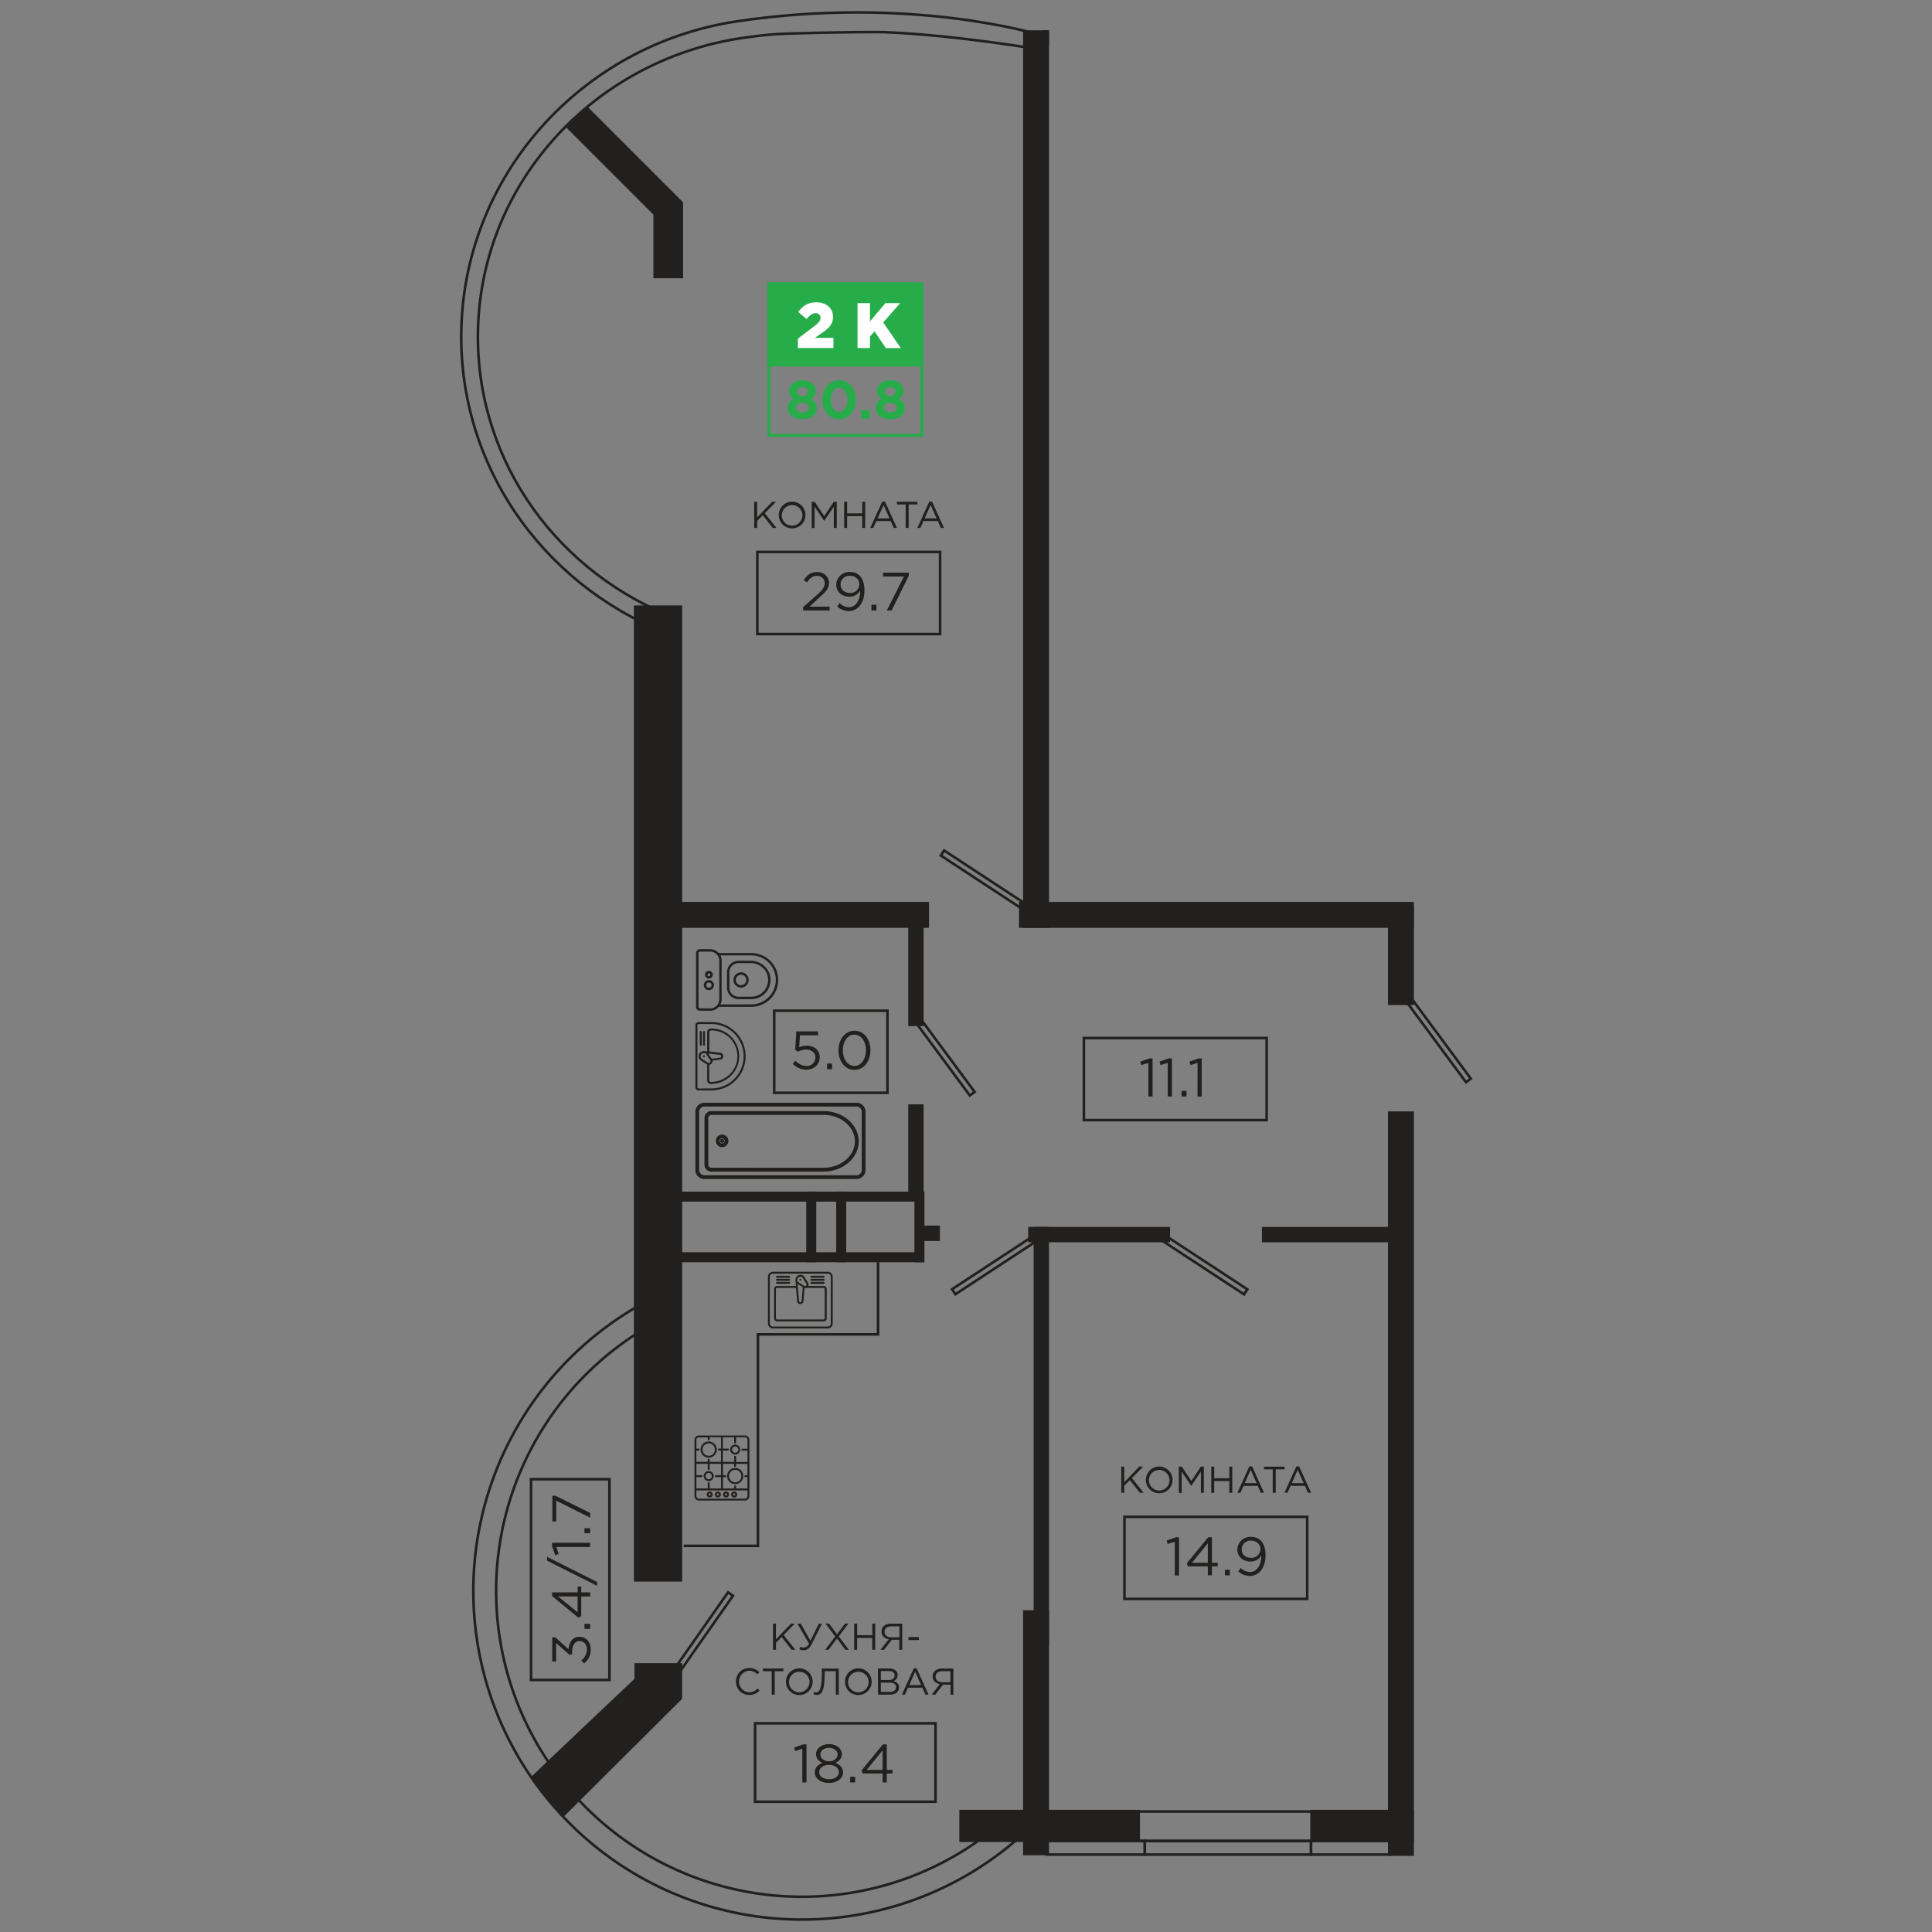 <svg id="Слой_1" data-name="Слой 1" xmlns="http://www.w3.org/2000/svg" viewBox="0 0 1000 1000"><rect x="0" y="0" width="1000" height="1000" fill="#808080" stroke="none"/><defs><style>.cls-1{fill:#21201e;}.cls-2,.cls-4{fill:none;}.cls-2{stroke:#21201e;stroke-width:1.34px;}.cls-2,.cls-4,.cls-5{stroke-miterlimit:10;}.cls-3,.cls-5{fill:#26ad4a;}.cls-4,.cls-5{stroke:#26ad4a;stroke-width:1.55px;}.cls-6{fill:#fff;}</style></defs><title>11-15</title><rect class="cls-1" x="678.18" y="936.76" width="53.64" height="16.65" transform="translate(1410 1890.17) rotate(-180)"/><rect class="cls-1" x="496.56" y="936.76" width="93.48" height="16.65" transform="translate(1086.59 1890.17) rotate(-180)"/><rect class="cls-1" x="350.18" y="616.78" width="127.92" height="5.18" transform="translate(828.29 1238.74) rotate(-180)"/><rect class="cls-1" x="350.18" y="648.15" width="127.92" height="5.18" transform="translate(828.29 1301.48) rotate(-180)"/><rect class="cls-1" x="457.61" y="632.46" width="36.57" height="5.18" transform="translate(1110.95 159.15) rotate(90)"/><rect class="cls-1" x="401.62" y="632.46" width="36.57" height="5.18" transform="translate(1054.95 215.14) rotate(90)"/><rect class="cls-1" x="417.12" y="632.46" width="36.57" height="5.18" transform="translate(1070.45 199.64) rotate(90)"/><path class="cls-2" d="M447.32,575.22v30.59a4,4,0,0,1-4.26,3.76h-78.2a4,4,0,0,1-4.26-3.76V575.22a4,4,0,0,1,4.26-3.76h78.2A4,4,0,0,1,447.32,575.22ZM443.05,609a3.44,3.44,0,0,0,3.66-3.15V575.22a3.44,3.44,0,0,0-3.66-3.15h-78.2a3.44,3.44,0,0,0-3.66,3.15v30.59a3.44,3.44,0,0,0,3.66,3.15Z"/><path class="cls-2" d="M443.79,590.75c0,8.27-7.88,15-17.57,15H368.42a2.93,2.93,0,0,1-3.12-2.7V578.46a2.93,2.93,0,0,1,3.12-2.7h57.81C435.91,575.76,443.79,582.48,443.79,590.75Zm-17.57,14.36c9.34,0,16.94-6.44,16.94-14.36s-7.6-14.36-16.94-14.36H368.42a2.31,2.31,0,0,0-2.48,2.07V603a2.31,2.31,0,0,0,2.48,2.07Z"/><path class="cls-2" d="M376.35,590.51a2.58,2.58,0,1,1-2.58-2.58A2.59,2.59,0,0,1,376.35,590.51Zm-.61,0a2,2,0,1,0-2,2A2,2,0,0,0,375.74,590.51Zm-1.6,0a.38.38,0,1,1-.38-.38A.38.38,0,0,1,374.14,590.51Zm-.15,0a.23.23,0,1,0-.23.23A.23.23,0,0,0,374,590.51Z"/><path class="cls-1" d="M362.27,523.15h5.32a5.93,5.93,0,0,0,4.46-2,.62.62,0,0,0,.19,0h16.63a13.93,13.93,0,0,0,0-27.86H372.25a.62.62,0,0,0-.19,0,5.93,5.93,0,0,0-4.46-2h-5.32a2,2,0,0,0-2,2V521.2A2,2,0,0,0,362.27,523.15Zm10.61-3.24a5.91,5.91,0,0,0,.65-2.7v-20a5.91,5.91,0,0,0-.65-2.7h16a12.68,12.68,0,1,1,0,25.36Zm-10.61,2a.71.71,0,0,1-.71-.71V493.26a.71.71,0,0,1,.71-.71h5.32a4.7,4.7,0,0,1,4.7,4.7v20a4.7,4.7,0,0,1-4.7,4.7Z"/><path class="cls-1" d="M382.23,517.16h6.65a9.94,9.94,0,0,0,9.94-9.93q0-.24,0-.49a9.72,9.72,0,0,0-3.19-6.74,10.33,10.33,0,0,0-7-2.72h-6.39a6,6,0,0,0-5.95,5.95v8A6,6,0,0,0,382.23,517.16Zm0-1.25a4.7,4.7,0,0,1-4.7-4.7v-8a4.7,4.7,0,0,1,4.7-4.7h6.39a9.09,9.09,0,0,1,6.15,2.39,8.48,8.48,0,0,1,2.79,5.88,8.69,8.69,0,0,1-8.68,9.11Z"/><path class="cls-1" d="M383.56,511.18a3.95,3.95,0,1,0-3.95-3.95A4,4,0,0,0,383.56,511.18Zm0-1.25a2.7,2.7,0,1,1,2.7-2.7A2.71,2.71,0,0,1,383.56,509.93Z"/><path class="cls-1" d="M366.93,506.52a2,2,0,1,0-2-2A2,2,0,0,0,366.93,506.52Zm0-1.25a.71.71,0,1,1,.71-.71A.71.71,0,0,1,366.93,505.27Z"/><path class="cls-1" d="M366.93,512.51a2.62,2.62,0,1,0-2.62-2.62A2.62,2.62,0,0,0,366.93,512.51Zm0-1.25a1.37,1.37,0,1,1,1.37-1.37A1.37,1.37,0,0,1,366.93,511.26Z"/><path class="cls-1" d="M361.58,564.41h6.65a17.7,17.7,0,0,0,0-35.4h-6.65a1.63,1.63,0,0,0-1.63,1.63v32.14A1.63,1.63,0,0,0,361.58,564.41Zm0-1a.59.59,0,0,1-.59-.59V530.64a.59.59,0,0,1,.59-.59h6.65a16.66,16.66,0,0,1,16.66,16.66h0a16.66,16.66,0,0,1-16.66,16.66Z"/><path class="cls-1" d="M367.91,561.09a14.92,14.92,0,0,0,10.57-4.45,14.1,14.1,0,0,0,4.12-9.93c0-.08,0-.16,0-.24a14.39,14.39,0,0,0-14.37-14.13h-.32a1.87,1.87,0,0,0-1.87,1.87v10l-1.11-.13a2.75,2.75,0,0,0-.55-.06h-.09a2.73,2.73,0,0,0-1.89,4.67l.09.07,3.38,2.15.17.09v8.26A1.87,1.87,0,0,0,367.91,561.09Zm-4.76-15.57a1.69,1.69,0,0,1,1.17-.5l.44.05a1.68,1.68,0,0,1,.75.41l2.12,3.33a.86.86,0,0,1-.85,1.32.52.52,0,0,0-.17,0l-.17-.08-3.33-2.12a1.7,1.7,0,0,1,0-2.36Zm3.47-.23,6,.7a.74.74,0,0,1,0,1.47l-4.23.59ZM367.92,560a.83.83,0,0,1-.83-.83v-8.06a1.91,1.91,0,0,0,1.72-1.89,1.87,1.87,0,0,0,0-.23l4-.55a1.78,1.78,0,0,0,0-3.53l-5.63-.66V534.21a.83.83,0,0,1,.83-.83h.32a13.35,13.35,0,0,1,13.33,13.11,13.06,13.06,0,0,1-3.82,9.42A13.87,13.87,0,0,1,367.92,560Z"/><path class="cls-1" d="M364.87,546.71a.52.52,0,1,1-.15-.37A.52.52,0,0,1,364.87,546.71Z"/><path class="cls-1" d="M363.21,534v6.65a.52.52,0,1,1-1,0V534a.52.52,0,0,1,1,0Z"/><path class="cls-1" d="M364.87,534v6.65a.52.52,0,1,1-1,0V534a.52.52,0,0,1,1,0Z"/><rect class="cls-2" x="718.78" y="536.89" width="51.73" height="3.11" transform="translate(754.61 1457.31) rotate(-126.49)"/><rect class="cls-2" x="461.95" y="543.73" width="51.73" height="3.11" transform="translate(339.54 1261.75) rotate(-126.49)"/><rect class="cls-2" x="489.5" y="653.28" width="50.43" height="3.11" transform="translate(1304.27 920.05) rotate(146.74)"/><rect class="cls-2" x="598.41" y="653.28" width="50.43" height="3.11" transform="translate(461.35 -234.76) rotate(33.26)"/><rect class="cls-2" x="339.38" y="843.7" width="49.22" height="3.11" transform="translate(1265.13 1032.05) rotate(125.01)"/><rect class="cls-2" x="483.56" y="454.09" width="51.47" height="3.11" transform="translate(333.37 -204.69) rotate(33.26)"/><rect class="cls-2" x="390.83" y="891.99" width="93.38" height="40.58"/><path class="cls-1" d="M415.27,905.16l-3.69,1.15-.53-1.79,4.78-1.65h1.62v19.72h-2.18Z"/><path class="cls-1" d="M421.73,917.27c0-2.32,1.68-4,4-4.81-1.82-.84-3.36-2.24-3.36-4.56,0-3,3.1-5.17,6.68-5.17s6.68,2.15,6.68,5.23c0,2.27-1.54,3.66-3.36,4.5,2.32.87,4,2.46,4,4.84,0,3.33-3.19,5.57-7.36,5.57S421.73,920.6,421.73,917.27Zm12.47-.06c0-2.18-2.27-3.72-5.12-3.72S424,915,424,917.27c0,2,1.9,3.66,5.12,3.66S434.21,919.26,434.21,917.21Zm-.64-9.17c0-1.93-1.93-3.38-4.47-3.38s-4.48,1.43-4.48,3.44,2,3.58,4.48,3.58S433.56,910.22,433.56,908Z"/><path class="cls-1" d="M440.05,919.65h2.57v2.94h-2.57Z"/><path class="cls-1" d="M456.83,917.94H446.51l-.56-1.59L457,902.87H459V916.1h3v1.85h-3v4.64h-2.12Zm0-1.85V906l-8.22,10.1Z"/><rect class="cls-2" x="243.21" y="797.3" width="103.9" height="40.58" transform="translate(-522.43 1112.75) rotate(-90)"/><path class="cls-1" d="M302.31,861l-1.43-1.59a7.1,7.1,0,0,0,2.91-5.73c0-2.38-1.51-4.28-3.86-4.28s-3.78,2.27-3.78,5.48v1.26l-1.31.45-7-6.18V860h-2v-12.5h1.62l6.82,6.15c.28-3.41,1.93-6.46,5.57-6.46s5.9,2.91,5.9,6.54A8.89,8.89,0,0,1,302.31,861Z"/><path class="cls-1" d="M302.53,843.11v-2.57h2.94v2.57Z"/><path class="cls-1" d="M300.83,826.32v10.32l-1.59.56-13.48-11.08V824.2H299v-3h1.85v3h4.64v2.13Zm-1.85,0h-10.1l10.1,8.22Z"/><path class="cls-1" d="M283.15,807.81v-2l25.9,13v2Z"/><path class="cls-1" d="M288,800.71l1.15,3.69-1.79.53-1.65-4.78v-1.62h19.72v2.18Z"/><path class="cls-1" d="M302.53,793.55V791h2.94v2.57Z"/><path class="cls-1" d="M287.9,776.74v10.77h-2V774.22h1.65l17.93,8.89v2.46Z"/><path class="cls-1" d="M400.1,840.37h1.53v8.09l7.78-8.09h2l-5.8,5.92,6.06,7.62h-1.92l-5.2-6.56-2.88,2.92v3.64H400.1Z"/><path class="cls-1" d="M413.72,853.58l.6-1.22a3.3,3.3,0,0,0,1.72.41c.93,0,1.92-.52,2.71-2l-6-10.37h1.74l5,8.84,4.31-8.84h1.66l-5.36,10.7c-1.1,2.22-2.53,3.08-4.14,3.08A4.69,4.69,0,0,1,413.72,853.58Z"/><path class="cls-1" d="M432.29,847l-5-6.64h1.8l4.16,5.53,4.12-5.53h1.78l-5,6.62,5.21,6.93h-1.82l-4.33-5.82-4.33,5.82h-1.76Z"/><path class="cls-1" d="M442.14,840.37h1.53v6h7.82v-6H453v13.54h-1.53v-6.09h-7.82v6.09h-1.53Z"/><path class="cls-1" d="M460,848.48c-2.17-.39-3.7-1.76-3.7-4a3.77,3.77,0,0,1,1-2.71,5.52,5.52,0,0,1,3.95-1.37H467v13.54h-1.53v-5.19h-3.89l-4,5.19h-1.86Zm5.53-1v-5.69h-4.16c-2.23,0-3.54,1.1-3.54,2.83s1.47,2.86,3.54,2.86Z"/><path class="cls-1" d="M470.22,847.32h5.38v1.57h-5.38Z"/><path class="cls-1" d="M380.95,870.36a6.82,6.82,0,0,1,6.85-7,7,7,0,0,1,5.24,2.19l-1,1.08a5.89,5.89,0,0,0-4.26-1.86,5.6,5.6,0,0,0,0,11.18,5.88,5.88,0,0,0,4.37-2l1,1.06a7,7,0,0,1-5.42,2.3A6.76,6.76,0,0,1,380.95,870.36Z"/><path class="cls-1" d="M399.41,865h-4.55v-1.39H405.5V865H401v12.15h-1.55Z"/><path class="cls-1" d="M406.8,870.36a6.91,6.91,0,1,1,6.89,7A6.86,6.86,0,0,1,406.8,870.36Zm12.23,0a5.33,5.33,0,1,0-5.3,5.59A5.38,5.38,0,0,0,419,870.36Z"/><path class="cls-1" d="M421.06,877l.31-1.24a3.77,3.77,0,0,0,1.2.19c1,0,2.81-.64,2.81-9.87v-2.46h8.76v13.54h-1.53V865h-5.77v1.47c0,9.5-1.93,10.83-4,10.83A6,6,0,0,1,421.06,877Z"/><path class="cls-1" d="M437.37,870.36a6.91,6.91,0,1,1,6.89,7A6.86,6.86,0,0,1,437.37,870.36Zm12.23,0a5.33,5.33,0,1,0-5.3,5.59A5.38,5.38,0,0,0,449.6,870.36Z"/><path class="cls-1" d="M454.42,863.59h5.77a4.85,4.85,0,0,1,3.54,1.2,3,3,0,0,1,.87,2.21,3.27,3.27,0,0,1-2.15,3.13c1.61.48,2.9,1.41,2.9,3.31,0,2.32-2,3.7-4.91,3.7h-6Zm5.51,6c1.84,0,3.12-.83,3.12-2.46,0-1.33-1.06-2.21-3-2.21h-4.12v4.66Zm.54,6.13c2.05,0,3.33-.91,3.33-2.46s-1.24-2.32-3.6-2.32h-4.28v4.78Z"/><path class="cls-1" d="M473,863.49h1.43l6.17,13.64H479l-1.59-3.58H470l-1.61,3.58h-1.57Zm3.77,8.69-3.08-6.91-3.1,6.91Z"/><path class="cls-1" d="M486.42,871.7c-2.17-.39-3.7-1.76-3.7-4a3.77,3.77,0,0,1,1-2.71,5.52,5.52,0,0,1,3.95-1.37h5.79v13.54H492v-5.19h-3.89l-4,5.19h-1.86Zm5.53-1V865H487.8c-2.23,0-3.54,1.1-3.54,2.83s1.47,2.86,3.54,2.86Z"/><polyline class="cls-2" points="454.48 650.74 454.48 690.67 392.31 690.67 392.31 800.14 353.88 800.14"/><path class="cls-1" d="M428.43,658.27H400.07a2.6,2.6,0,0,0-2.59,2.59V685a2.6,2.6,0,0,0,2.59,2.59h28.36A2.6,2.6,0,0,0,431,685V660.86A2.6,2.6,0,0,0,428.43,658.27ZM430,685a1.61,1.61,0,0,1-1.61,1.61H400.07a1.61,1.61,0,0,1-1.61-1.61V660.86a1.61,1.61,0,0,1,1.61-1.61h28.36a1.61,1.61,0,0,1,1.61,1.61Z"/><path class="cls-1" d="M426.33,665.62h-8a1.79,1.79,0,0,0-.11-1.73l-2-3.2-.07-.08a2.59,2.59,0,0,0-4.42,1.79.49.49,0,0,0,0,.08h0a2.6,2.6,0,0,0,0,.36l.24,2.78h-9.76a1.54,1.54,0,0,0-1.54,1.54V682.4a1.54,1.54,0,0,0,1.54,1.54h24.16a1.54,1.54,0,0,0,1.54-1.54V667.17A1.54,1.54,0,0,0,426.33,665.62Zm-12.08-4.79a1.6,1.6,0,0,1,1.1.44l2,3.15a.82.82,0,0,1-1.13,1.13l-3.15-2a1.59,1.59,0,0,1-.41-.8l0-.32a1.61,1.61,0,0,1,1.61-1.59Zm1.27,5.43-.62,7.16a.65.65,0,0,1-1.3,0l-.77-8.88Zm11.36,16.13a.56.56,0,0,1-.56.56H402.17a.56.56,0,0,1-.56-.56V667.17a.56.56,0,0,1,.56-.56H412l.6,6.91a1.64,1.64,0,0,0,3.26,0l.6-6.87h.19a1.78,1.78,0,0,0,.44-.05h9.22a.56.56,0,0,1,.56.56Z"/><path class="cls-1" d="M402.17,661.36h6.3a.49.49,0,0,0,0-1h-6.3a.49.49,0,0,0,0,1Z"/><path class="cls-1" d="M402.17,662.93h6.3a.49.49,0,0,0,0-1h-6.3a.49.49,0,0,0,0,1Z"/><path class="cls-1" d="M402.17,664.51h6.3a.49.49,0,0,0,0-1h-6.3a.49.49,0,0,0,0,1Z"/><path class="cls-1" d="M420,661.36h6.3a.49.49,0,0,0,0-1H420a.49.49,0,1,0,0,1Z"/><path class="cls-1" d="M420,662.93h6.3a.49.49,0,0,0,0-1H420a.49.49,0,1,0,0,1Z"/><path class="cls-1" d="M420,664.51h6.3a.49.49,0,0,0,0-1H420a.49.49,0,1,0,0,1Z"/><path class="cls-1" d="M414.25,662.93a.49.49,0,1,0-.35-.14A.49.49,0,0,0,414.25,662.93Z"/><path class="cls-1" d="M385.55,743H361.81a2.34,2.34,0,0,0-2.34,2.34v29a2.34,2.34,0,0,0,2.34,2.34h23.74a2.34,2.34,0,0,0,2.34-2.34v-29A2.34,2.34,0,0,0,385.55,743Zm-5,25.85a.49.49,0,0,0-.49.49v1.09h-5.87v-5.87h1.09a.49.49,0,0,0,0-1h-1.09v-5.87H380v1.09a.49.49,0,0,0,1,0v-1.09h5.87v5.87h-1.09a.49.49,0,1,0,0,1h1.09v5.87H381v-1.09A.49.49,0,0,0,380.54,768.8Zm-13.22,1.58v-2.67a.49.49,0,0,0-1,0v2.67h-5.87v-5.87h2.67a.49.49,0,0,0,0-1h-2.67v-5.87h5.87v2.67a.49.49,0,0,0,1,0v-2.67h5.87v5.87h-2.67a.49.49,0,0,0,0,1h2.67v5.87Zm19.59-25.09v4.52h-2.67a.49.49,0,0,0,0,1h2.67v5.87H381V754a.49.49,0,1,0-1,0v2.67h-5.87V750.8h2.67a.49.49,0,1,0,0-1h-2.67v-5.87H380v2.67a.49.49,0,1,0,1,0v-2.67h4.52A1.35,1.35,0,0,1,386.9,745.29Zm-25.09-1.35h4.52V745a.49.49,0,1,0,1,0v-1.09h5.87v5.87H372.1a.49.49,0,1,0,0,1h1.09v5.87h-5.87v-1.09a.49.49,0,1,0-1,0v1.09h-5.87V750.8h1.09a.49.49,0,1,0,0-1h-1.09v-4.52A1.35,1.35,0,0,1,361.81,743.94Zm23.74,31.72H361.81a1.35,1.35,0,0,1-1.35-1.35v-2.93H386.9v2.93A1.35,1.35,0,0,1,385.55,775.66Z"/><path class="cls-1" d="M366.82,754.49a4.19,4.19,0,1,0-4.19-4.19A4.19,4.19,0,0,0,366.82,754.49Zm0-7.39a3.2,3.2,0,1,1-3.2,3.2A3.2,3.2,0,0,1,366.82,747.11Z"/><path class="cls-1" d="M384.73,764a4.19,4.19,0,1,0-4.19,4.19A4.19,4.19,0,0,0,384.73,764Zm-4.19,3.2a3.2,3.2,0,1,1,3.2-3.2A3.2,3.2,0,0,1,380.54,767.22Z"/><path class="cls-1" d="M366.82,761.41a2.6,2.6,0,1,0,2.6,2.6A2.61,2.61,0,0,0,366.82,761.41Zm0,4.22a1.62,1.62,0,1,1,1.62-1.62A1.62,1.62,0,0,1,366.82,765.64Z"/><path class="cls-1" d="M380.54,747.7a2.6,2.6,0,1,0,2.6,2.6A2.61,2.61,0,0,0,380.54,747.7Zm0,4.22a1.62,1.62,0,1,1,1.62-1.62A1.62,1.62,0,0,1,380.54,751.92Z"/><path class="cls-1" d="M371.57,772a1.55,1.55,0,1,0,1.55,1.55A1.55,1.55,0,0,0,371.57,772Zm0,2.11a.56.56,0,1,1,.56-.56A.56.56,0,0,1,371.57,774.08Z"/><path class="cls-1" d="M367.35,772a1.55,1.55,0,1,0,1.55,1.55A1.55,1.55,0,0,0,367.35,772Zm0,2.11a.56.56,0,1,1,.56-.56A.56.56,0,0,1,367.35,774.08Z"/><path class="cls-1" d="M380,772a1.55,1.55,0,1,0,1.55,1.55A1.55,1.55,0,0,0,380,772Zm0,2.11a.56.56,0,1,1,.56-.56A.56.56,0,0,1,380,774.08Z"/><path class="cls-1" d="M375.79,772a1.55,1.55,0,1,0,1.55,1.55A1.55,1.55,0,0,0,375.79,772Zm0,2.11a.56.56,0,1,1,.56-.56A.56.56,0,0,1,375.79,774.08Z"/><rect class="cls-2" x="392" y="285.7" width="94.59" height="42.48"/><path class="cls-1" d="M415.69,314.26l7.1-6.27c3-2.66,4.08-4.2,4.08-6.15a3.74,3.74,0,0,0-3.94-3.75c-2.24,0-3.69,1.17-5.26,3.36L416,300.27c1.76-2.63,3.61-4.17,7-4.17s6.07,2.35,6.07,5.59c0,2.85-1.54,4.59-5,7.61L419,314h10.38v2H415.69Z"/><path class="cls-1" d="M433.3,313.89l1.29-1.71a7.09,7.09,0,0,0,4.81,2.1c3.47,0,5.82-3.47,5.82-8.33v-.25a6.28,6.28,0,0,1-5.54,3.13c-4,0-6.83-2.55-6.83-6.13s2.88-6.66,7-6.66,7.58,2.6,7.58,9.65c0,6.21-3.3,10.6-8.14,10.6A9.07,9.07,0,0,1,433.3,313.89Zm11.5-11.44c0-2.49-2-4.45-5-4.45a4.51,4.51,0,0,0-4.7,4.64c0,2.49,2,4.28,4.81,4.28A4.6,4.6,0,0,0,444.8,302.46Z"/><path class="cls-1" d="M451.06,313h2.57V316h-2.57Z"/><path class="cls-1" d="M467.87,298.4H457.1v-2h13.29V298L461.5,316H459Z"/><path class="cls-1" d="M390.36,259.72h1.53v8.09l7.78-8.09h2l-5.8,5.92,6.06,7.62H400l-5.2-6.56-2.88,2.92v3.64h-1.53Z"/><path class="cls-1" d="M403.09,266.49a6.91,6.91,0,1,1,6.89,7A6.86,6.86,0,0,1,403.09,266.49Zm12.23,0a5.33,5.33,0,1,0-5.3,5.59A5.38,5.38,0,0,0,415.32,266.49Z"/><path class="cls-1" d="M420.14,259.72h1.55l4.93,7.39,4.93-7.39h1.55v13.54h-1.53v-11l-4.93,7.26h-.08l-4.93-7.24v11h-1.49Z"/><path class="cls-1" d="M436.94,259.72h1.53v6h7.82v-6h1.53v13.54h-1.53v-6.09h-7.82v6.09h-1.53Z"/><path class="cls-1" d="M456.65,259.62h1.43l6.17,13.64h-1.64L461,269.68h-7.37L452,273.26h-1.57Zm3.77,8.69-3.08-6.91-3.1,6.91Z"/><path class="cls-1" d="M468.77,261.11h-4.55v-1.39h10.64v1.39h-4.55v12.15h-1.55Z"/><path class="cls-1" d="M481,259.62h1.43l6.17,13.64H487l-1.59-3.58H478l-1.61,3.58h-1.57Zm3.77,8.69-3.08-6.91-3.1,6.91Z"/><path class="cls-3" d="M407.76,211.28a4.76,4.76,0,0,1,3.16-4.73,4.69,4.69,0,0,1-2.49-4.33c0-3,2.74-5.37,6.88-5.37s6.88,2.35,6.88,5.43a4.66,4.66,0,0,1-2.49,4.28c2,1,3.16,2.29,3.16,4.67,0,3.64-3.22,5.76-7.55,5.76S407.76,214.75,407.76,211.28Zm10.94-.34c0-1.51-1.43-2.41-3.38-2.41s-3.38.89-3.38,2.46c0,1.34,1.26,2.43,3.38,2.43S418.69,212.38,418.69,210.95Zm-.59-8.25c0-1.2-1-2.29-2.8-2.29s-2.8,1.06-2.8,2.32a2.83,2.83,0,0,0,5.59,0Z"/><path class="cls-3" d="M425.63,206.92c0-5.68,3.52-10.12,8.73-10.12s8.67,4.39,8.67,10.13S439.53,217,434.3,217,425.63,212.65,425.63,206.92Zm13,0c0-3.55-1.73-6.24-4.31-6.24s-4.25,2.6-4.25,6.24,1.71,6.24,4.31,6.24S438.6,210.53,438.6,206.92Z"/><path class="cls-3" d="M445.71,212.24h4.53v4.47h-4.53Z"/><path class="cls-3" d="M453.23,211.28a4.76,4.76,0,0,1,3.16-4.73,4.69,4.69,0,0,1-2.49-4.33c0-3,2.74-5.37,6.88-5.37s6.88,2.35,6.88,5.43a4.66,4.66,0,0,1-2.49,4.28c2,1,3.16,2.29,3.16,4.67,0,3.64-3.22,5.76-7.55,5.76S453.23,214.75,453.23,211.28Zm10.94-.34c0-1.51-1.43-2.41-3.38-2.41s-3.38.89-3.38,2.46c0,1.34,1.26,2.43,3.38,2.43S464.17,212.38,464.17,210.95Zm-.59-8.25c0-1.2-1-2.29-2.8-2.29s-2.8,1.06-2.8,2.32a2.83,2.83,0,0,0,5.59,0Z"/><rect class="cls-4" x="398" y="146.99" width="79.16" height="78.35"/><rect class="cls-5" x="397.94" y="146.99" width="79.16" height="41.92"/><path class="cls-6" d="M413,175.29l8.7-6.64c2.19-1.66,3-2.79,3-4.18a2.32,2.32,0,0,0-2.59-2.36c-1.56,0-2.79.9-4.62,3l-4.35-3.62c2.49-3.22,4.95-5,9.46-5,5.08,0,8.57,3,8.57,7.47,0,3.72-1.89,5.68-5.38,8.13l-4,2.79h9.6v5.25H413Z"/><path class="cls-6" d="M443.86,156.9h6.44v9.43l8-9.43h7.64l-8.8,10,9.1,13.25H458.5l-5.84-8.63-2.36,2.62v6h-6.44Z"/><rect class="cls-2" x="582.01" y="785.11" width="94.59" height="42.48"/><path class="cls-1" d="M608.07,798l-3.69,1.15-.53-1.79,4.78-1.65h1.62v19.72h-2.18Z"/><path class="cls-1" d="M625.16,810.74H614.84l-.56-1.59,11.08-13.48h1.93v13.23h3v1.85h-3v4.64h-2.12Zm0-1.85v-10.1l-8.22,10.1Z"/><path class="cls-1" d="M634,812.44h2.57v2.94H634Z"/><path class="cls-1" d="M640.91,813.31l1.29-1.71a7.09,7.09,0,0,0,4.81,2.1c3.47,0,5.82-3.47,5.82-8.33v-.25a6.28,6.28,0,0,1-5.54,3.13c-4,0-6.83-2.55-6.83-6.13s2.88-6.66,7-6.66,7.58,2.6,7.58,9.65c0,6.21-3.3,10.6-8.14,10.6A9.07,9.07,0,0,1,640.91,813.31Zm11.5-11.44c0-2.49-2-4.45-5-4.45a4.51,4.51,0,0,0-4.7,4.64c0,2.49,2,4.28,4.81,4.28A4.6,4.6,0,0,0,652.4,801.87Z"/><path class="cls-1" d="M580.37,759.13h1.53v8.09l7.78-8.09h2l-5.8,5.92,6.06,7.62H590l-5.2-6.56L581.9,769v3.64h-1.53Z"/><path class="cls-1" d="M593.1,765.91a6.91,6.91,0,1,1,6.89,7A6.86,6.86,0,0,1,593.1,765.91Zm12.23,0a5.33,5.33,0,1,0-5.3,5.59A5.38,5.38,0,0,0,605.33,765.91Z"/><path class="cls-1" d="M610.15,759.13h1.55l4.93,7.39,4.93-7.39h1.55v13.54h-1.53v-11L616.65,769h-.08l-4.93-7.24v11h-1.49Z"/><path class="cls-1" d="M626.94,759.13h1.53v6h7.82v-6h1.53v13.54h-1.53v-6.09h-7.82v6.09h-1.53Z"/><path class="cls-1" d="M646.66,759h1.43l6.17,13.64h-1.64L651,769.1h-7.37l-1.61,3.58h-1.57Zm3.77,8.69-3.08-6.91-3.1,6.91Z"/><path class="cls-1" d="M658.77,760.53h-4.55v-1.39h10.64v1.39h-4.55v12.15h-1.55Z"/><path class="cls-1" d="M671,759h1.43l6.17,13.64H677l-1.59-3.58H668l-1.61,3.58h-1.57Zm3.77,8.69-3.08-6.91-3.1,6.91Z"/><rect class="cls-2" x="561.02" y="537.29" width="94.59" height="42.48"/><path class="cls-1" d="M594.39,550.13l-3.69,1.15-.53-1.79,4.78-1.65h1.62v19.72h-2.18Z"/><path class="cls-1" d="M604.4,550.13l-3.69,1.15-.53-1.79,4.78-1.65h1.62v19.72H604.4Z"/><path class="cls-1" d="M611.56,564.62h2.57v2.94h-2.57Z"/><path class="cls-1" d="M619.87,550.13l-3.69,1.15-.53-1.79,4.78-1.65H622v19.72h-2.18Z"/><rect class="cls-2" x="400.73" y="523.15" width="58.61" height="42.48"/><path class="cls-1" d="M410.3,550.65l1.45-1.59a8.2,8.2,0,0,0,5.57,2.69,4.39,4.39,0,0,0,4.73-4.39c0-2.43-2-4.11-4.87-4.11a8.45,8.45,0,0,0-4.11,1.12l-1.48-1,.56-9.54h11.27v2h-9.34l-.42,6.27a8.83,8.83,0,0,1,3.86-.87c3.8,0,6.77,2.27,6.77,6s-2.91,6.43-7,6.43A10,10,0,0,1,410.3,550.65Z"/><path class="cls-1" d="M428.09,550.48h2.57v2.94h-2.57Z"/><path class="cls-1" d="M434,543.63c0-5.48,3.27-10.12,8.31-10.12s8.22,4.59,8.22,10.13-3.24,10.13-8.28,10.13S434,549.16,434,543.63Zm14.24,0c0-4.28-2.35-8.11-6-8.11s-6,3.75-6,8.11,2.35,8.11,6,8.11S448.2,548,448.2,543.63Z"/><rect class="cls-1" x="535.01" y="635.05" width="7.96" height="216.48"/><rect class="cls-1" x="564.92" y="602.32" width="7.96" height="73.42" transform="translate(1207.94 70.12) rotate(90)"/><rect class="cls-1" x="685.9" y="602.32" width="7.96" height="73.42" transform="translate(1328.91 -50.85) rotate(90)"/><rect class="cls-1" x="470.1" y="475.51" width="7.96" height="55.58"/><rect class="cls-1" x="470.1" y="571.58" width="7.96" height="49.02"/><rect class="cls-1" x="477.2" y="633.04" width="7.96" height="10.63" transform="translate(1119.54 157.17) rotate(90)"/><rect class="cls-1" x="527.43" y="466.83" width="204.39" height="13.42"/><rect class="cls-1" x="336.63" y="466.83" width="144.23" height="13.42"/><rect class="cls-1" x="303.98" y="241.25" width="464.57" height="13.42" transform="translate(288.3 784.23) rotate(-90)"/><rect class="cls-1" x="472.86" y="890.16" width="126.81" height="13.42" transform="translate(-360.61 1433.14) rotate(-90)"/><rect class="cls-1" x="532.44" y="761.21" width="385.33" height="13.42" transform="translate(-42.81 1493.02) rotate(-90)"/><rect class="cls-1" x="699.59" y="487.98" width="51.04" height="13.42" transform="translate(230.42 1219.8) rotate(-90)"/><rect class="cls-1" x="87.97" y="553.52" width="505.26" height="24.97" transform="translate(906.6 225.4) rotate(90)"/><polygon class="cls-1" points="293.15 66.04 304.01 55.17 353.47 104.63 353.56 104.63 353.56 144.02 338.19 144.02 338.19 111.08 293.15 66.04"/><rect class="cls-1" x="539.53" y="15.68" width="3.45" height="7.69"/><path class="cls-2" d="M540.14,18.56c-2.91-.88-68.82-20.94-158.67-7.52-81,12.1-142.74,81-142.74,163.28,0,71.35,46.43,132.15,111.49,155.36v-9.53C290,297.42,247.36,240.72,247.36,174.32c0-78,58.89-142.68,135.91-154.53,0,0,11-1.56,15.2-1.87,5.62-.64,40.73-1.47,59.1-1.29,38,1.55,82,9.21,82,9.21S542,19.13,540.14,18.56Z"/><path class="cls-2" d="M519.48,942.45a158.29,158.29,0,1,1-183.1-256.32V672.67A170.1,170.1,0,1,0,536.65,942.45Z"/><path class="cls-1" d="M274.88,919.76c0-.17,53.5-50.76,53.5-50.76v-8.15h24.7V879.3l-61.44,61.16S274.41,922.57,274.88,919.76Z"/><rect class="cls-2" x="678.57" y="952.88" width="41.13" height="7.04"/><rect class="cls-2" x="592.55" y="952.88" width="86.02" height="7.04"/><rect class="cls-2" x="588.9" y="937.64" width="90.61" height="15.24"/><rect class="cls-2" x="541.83" y="952.88" width="50.72" height="7.04"/></svg>